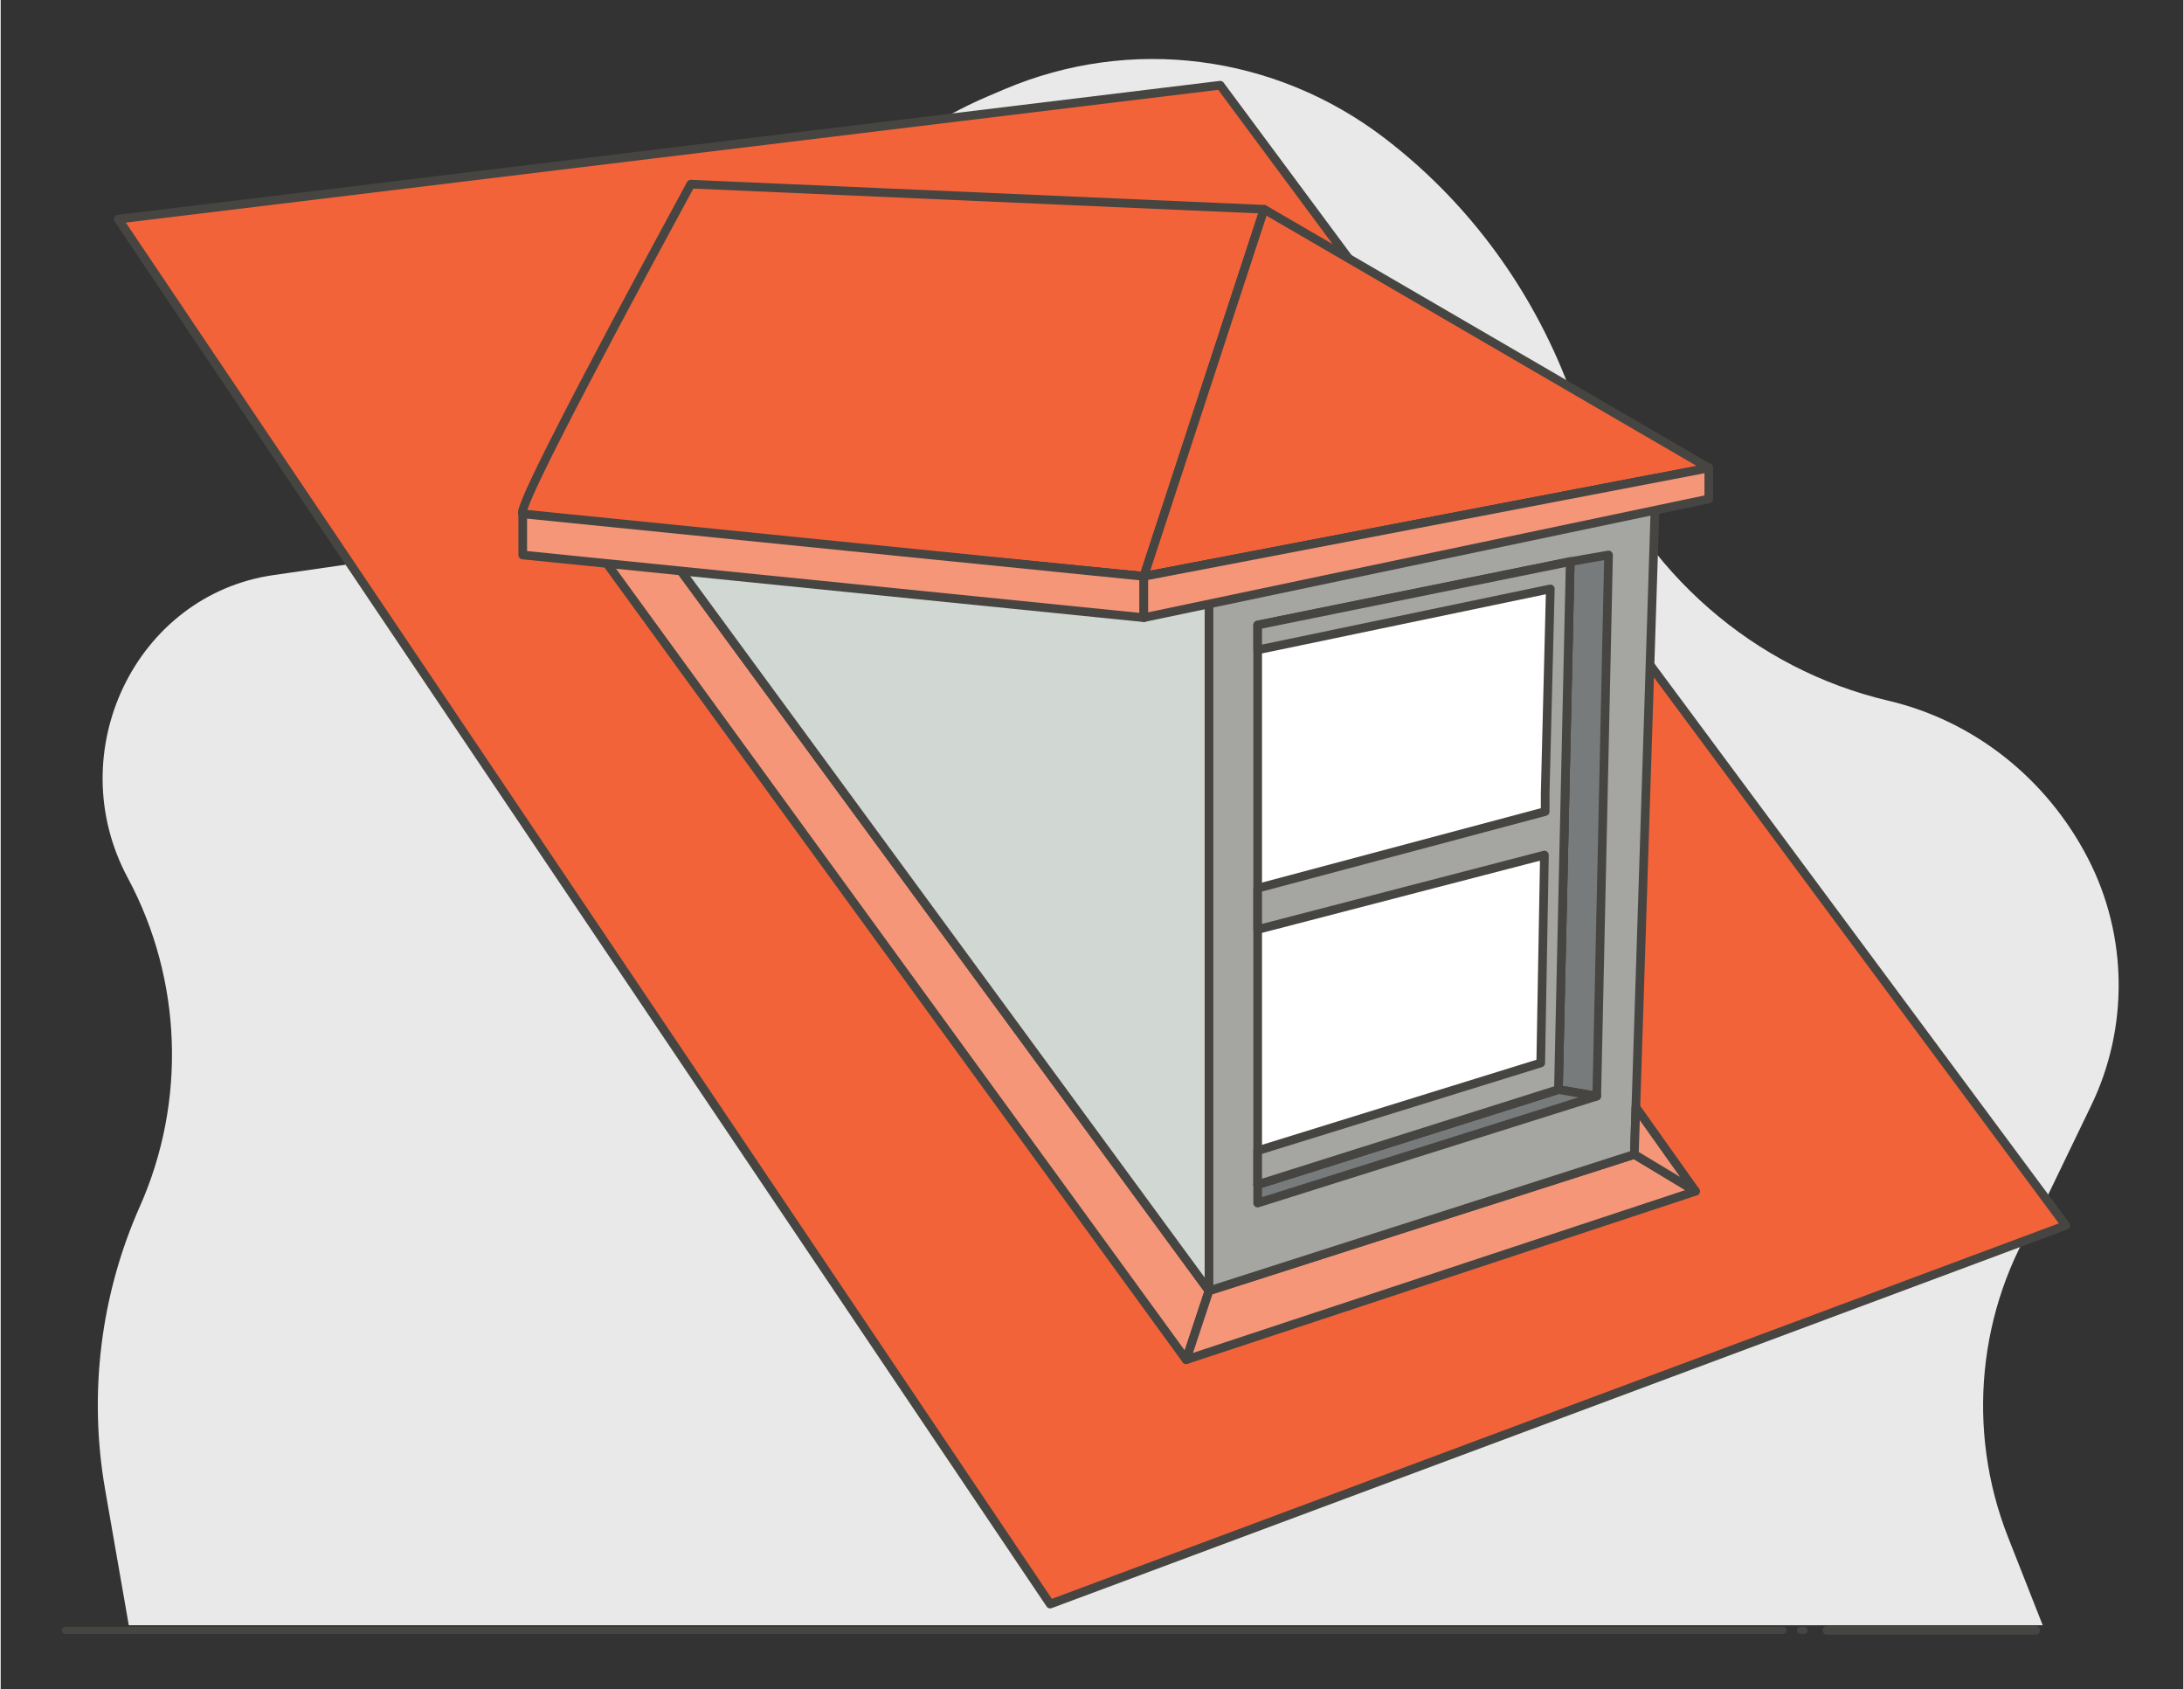 <svg version="1.2" baseProfile="tiny-ps" xmlns="http://www.w3.org/2000/svg" viewBox="0 0 1260 975" width="600" height="464">
	<rect x="0" y="0" width="1260" height="975" fill="#333333" stroke="none"/>
	<title>dachgauben-gaubenformen-walmdachgaube-ai</title>
	<style>
		tspan { white-space:pre }
		.shp0 { fill: #e8e9e8 } 
		.shp1 { fill: #ffffff;stroke: #464542;stroke-linecap:round;stroke-linejoin:round;stroke-width: 4.15 } 
		.shp2 { fill: #ffffff;stroke: #464542;stroke-linecap:round;stroke-linejoin:round;stroke-width: 5 } 
		.shp3 { fill: #f36339;stroke: #464542;stroke-linecap:round;stroke-linejoin:round;stroke-width: 5 } 
		.shp4 { fill: #f69678;stroke: #464542;stroke-linecap:round;stroke-linejoin:round;stroke-width: 5 } 
		.shp5 { fill: #d1d7d3;stroke: #464542;stroke-linecap:round;stroke-linejoin:round;stroke-width: 5 } 
		.shp6 { fill: #a5a5a1;stroke: #464542;stroke-linecap:round;stroke-linejoin:round;stroke-width: 5 } 
		.shp7 { fill: #787b7c;stroke: #464542;stroke-linecap:round;stroke-linejoin:round;stroke-width: 5 } 
	</style>
	<g id="Background">
	</g>
	<g id="ico">
	</g>
	<g id="icons">
		<g id="&lt;Group&gt;">
			<path id="&lt;Path&gt;" class="shp0" d="M73.95 938.01L60.29 859.7C50.65 804.41 57.65 747.38 80.34 696.34L80.34 696.34C107.35 635.6 104.76 565.14 73.37 506.69L73.37 506.69C34.34 434.02 77.92 343.41 157.41 331.93L279.08 314.35C346.33 304.63 404.01 259.7 431.7 195.46L432.3 194.07C459.4 131.2 508.81 81.55 570.3 55.41L579.42 51.53C652.21 20.59 735.29 31.21 798.65 79.54L798.65 79.54C844.92 114.84 881.02 162.57 903.03 217.58L917.73 254.33C948.13 330.29 1012.22 386.24 1089.62 404.4L1089.62 404.4C1139.04 415.99 1181.15 449.26 1205.03 495.57L1205.03 495.57C1227.88 539.9 1228.58 592.96 1206.88 637.92L1176.92 700L1176.92 700C1141.31 755.36 1134.5 825.42 1158.75 887.02L1178.82 938.01L73.95 938.01Z" />
			<g id="&lt;Group&gt;">
				<path id="&lt;Path&gt;" class="shp1" d="M1028.92 940.95L37.33 940.95" />
				<path id="&lt;Path&gt;" class="shp1" d="M1041.09 940.95L1039.06 940.95" />
				<path id="&lt;Path&gt;" class="shp2" d="M1174.76 940.95L1054.2 940.95" />
			</g>
		</g>
		<path id="&lt;Path&gt;" class="shp3" d="M1192.12 707.27L605.86 925.81L67.88 126.5L703.99 49.19L1192.12 707.27Z" />
		<path id="&lt;Path&gt;" class="shp4" d="M697.55 745L684.36 784.79L331.76 300.22L374.44 304.6L697.55 745Z" />
		<path id="&lt;Path&gt;" class="shp4" d="M697.55 745L943.09 666.28L978.4 687.55L684.36 784.79L697.55 745Z" />
		<path id="&lt;Path&gt;" class="shp3" d="M301.38 296.58C297.98 295.22 330.32 231.79 398.4 106.28L729.35 120.79L659.91 332.66C424.3 309.96 304.79 297.94 301.38 296.58Z" />
		<path id="&lt;Path&gt;" class="shp3" d="M729.35 120.79L986.06 270.11L659.91 332.66L729.35 120.79Z" />
		<path id="&lt;Path&gt;" class="shp5" d="M659.91 332.66L697.55 325.44L697.55 745L374.44 304.6L659.91 332.66Z" />
		<path id="&lt;Path&gt;" class="shp6" d="M697.55 325.44L955.58 275.95L943.09 666.28L697.55 745L697.55 325.44Z" />
		<path id="&lt;Path&gt;" class="shp7" d="M906.06 324.15L928.19 320.32L921.38 632.66L899.26 628.83L906.06 324.15Z" />
		<path id="&lt;Path&gt;" class="shp7" d="M921.38 632.66L725.64 694.36L725.64 683.72L899.26 628.83L921.38 632.66Z" />
		<path id="&lt;Path&gt;" class="shp2" d="M725.64 683.72L725.64 360.74L906.06 324.15L899.26 628.83L725.64 683.72Z" />
		<path id="&lt;Path&gt;" class="shp6" d="M725.64 360.74L906.06 324.15L899.26 628.83L725.64 683.72L725.64 664.15L889.04 613.51L891.17 493.51L725.64 536.49L725.64 512.66L891.6 468.4L891.6 458.19L894.57 339.89L725.64 375.11L725.64 360.74Z" />
		<path id="&lt;Path&gt;" class="shp4" d="M943.09 666.28L943.96 639.04L978.4 687.55L943.09 666.28Z" />
		<path id="&lt;Path&gt;" class="shp4" d="M659.91 332.66L659.91 356.49L301.38 320.32L301.38 296.58L659.91 332.66Z" />
		<path id="&lt;Path&gt;" class="shp4" d="M659.91 332.66L986.06 270.11L986.06 287.98L659.91 356.49L659.91 332.66Z" />
	</g>
	<g id="Layer 3">
	</g>
</svg>